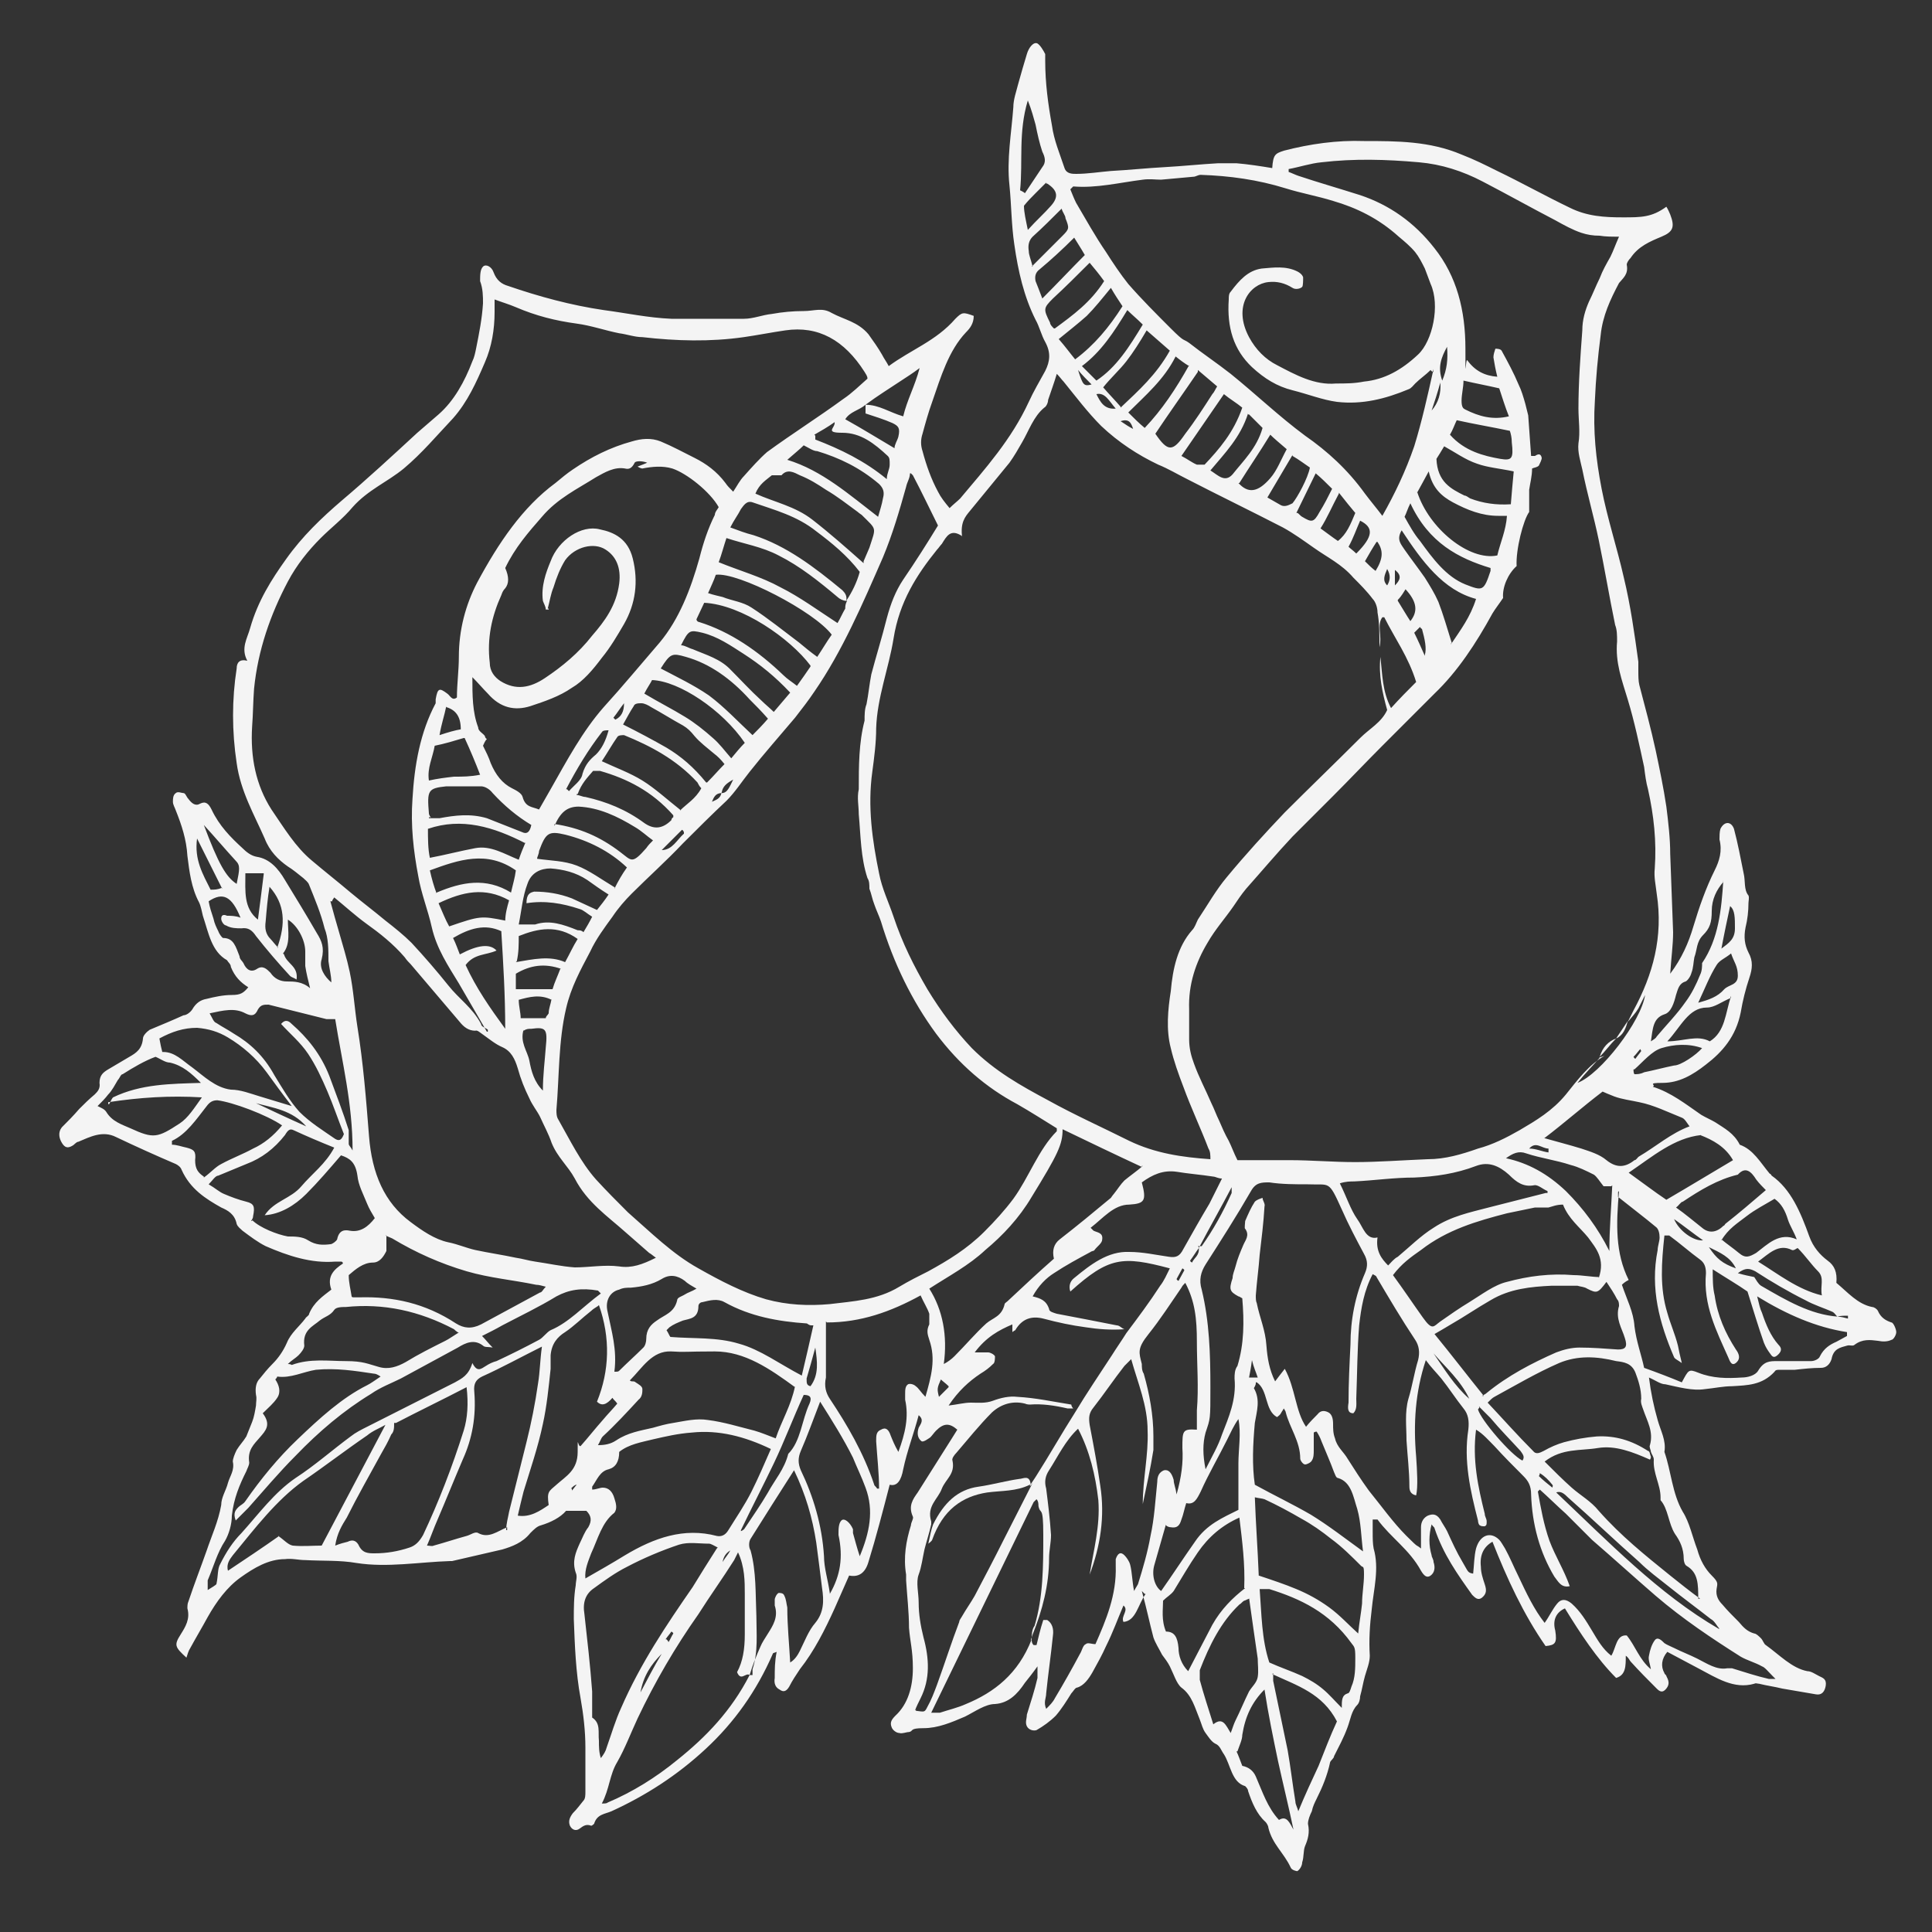 <?xml version="1.0" encoding="UTF-8"?>
<svg id="Layer_1" xmlns="http://www.w3.org/2000/svg" xmlns:xlink="http://www.w3.org/1999/xlink" version="1.1" viewBox="0 0 200 200">
  <rect x="0" y="0" width="200" height="200" fill="#333333" stroke="none"/>
  <!-- Generator: Adobe Illustrator 29.3.0, SVG Export Plug-In . SVG Version: 2.1.0 Build 146)  -->
  <defs>
    <style>
      .st0 {
        fill: #f4f4f4;
        fill-rule: evenodd;
      }
    </style>
  </defs>
  <path class="st0" d="M118.6,165c-.8,1.1-1,2.8-2.3,2.9-.3-.6.6-1.2,0-1.7-.6,1.4-1.1,2.8-1.8,4.2-.4.9-.9,1.8-1.4,2.7-.4.7-.9,1.4-1.6,1.6-.2,0-.4.4-.6.6-.5.8-1,1.6-1.6,2.3-.6.6-1.3,1.1-2,1.5-.3.1-.8,0-1-.4s0-.8,0-1.2c.4-1.3.8-2.5,1.1-3.8v-1.2c-.5.7-.9,1.2-1.3,1.7-.8,1.2-1.7,2.1-3.1,2.2-1,0-2.1.8-3.1,1.3-1.4.6-2.8,1.2-4.3,1.2s-1,.3-1.5.4c-.3,0-.7.2-1,.1-.3,0-.7-.3-.8-.6-.2-.5,0-.8.4-1.2,1.3-1.2,1.8-3,1.8-4.9s-.3-2.8-.4-4.2c0-1.6-.2-3.3-.3-4.9v-.6c-.3-1.8,0-3.5.5-5.1,0-.3.3-.7.2-.9-.5-1.1,0-1.8.5-2.5,1.2-1.9,2.4-3.8,3.6-5.7.2-.3.3-.5.5-.8-.8-.7-1.4-.7-2.2.1-.2.2-.4.5-.6.7-.3.2-.7.5-.9.4-.4-.3-.5-.8-.3-1.4.2-.4.6-.8,0-1.3-.5,1.9-1.2,3.7-1.6,5.6-.2,1.1-.6,1.8-1.4,1.6-.7,2.7-1.4,5.4-2.2,8q-.5,1.7-2,1.4c-.5,1.1-1,2.3-1.5,3.4-1,2.2-2.1,4.4-3.6,6.3-.4.6-.8,1.2-1.1,1.8-.3.5-.6.6-1,.3-.4-.2-.6-.6-.5-1.2,0-.9,0-1.7.2-2.7-.2.1-.4.1-.4.2-1.7,3.9-4,7.1-6.9,9.8-3,2.8-6.3,4.9-9.8,6.5-.7.3-1.5.3-1.8,1.3,0,0-.2.2-.3.2-.5-.2-.8,0-1.2.3s-.8.1-1-.3c-.2-.5,0-.9.3-1.3.4-.4.7-.8,1.1-1.3.2-.2.2-.6.2-.9v-4.6c0-1.7-.2-3.4-.5-5.1-.5-2.7-.6-5.5-.7-8.2,0-1.1,0-2.3.2-3.5,0-.4.2-.9,0-1.3-.4-1.2,0-2.1.4-3,.3-.6.5-1.2.9-1.7.4-.7.3-1.2-.2-1.7h-2.1c-.6.7-1.6,1.2-2.6,1.5-.4.1-.7.4-1.1.8-.8,1-1.9,1.4-2.9,1.7-1.7.4-3.5.8-5.2,1.2h-.2c-3.2.1-6.5.7-9.7.2-1.7-.3-3.5-.2-5.3-.3-.7,0-1.4-.2-2.1-.1-1.7,0-3.2.9-4.6,1.9s-2.5,2.5-3.4,4.1c-.6,1.1-1.2,2.1-1.8,3.2-.2.3-.3.7-.4,1-1.2-1.1-1.3-1.3-.6-2.4.5-.8,1-1.6.7-2.7,0-.2,0-.5.1-.7.6-1.8,1.3-3.6,1.9-5.3.5-1.5,1.2-3,1.5-4.7,0-.8.5-1.5.7-2.3.2-.7.7-1.3.5-2.2,0-.3.2-.8.4-1.2.3-.5.7-.9,1-1.4.2-.5.4-1,.6-1.5s.3-1.1.4-1.7c0-.4.1-.7,0-1.1-.1-.7,0-1.3.4-1.7.4-.5.8-1,1.3-1.5.6-.6,1.1-1.3,1.5-2.2.4-1,1.3-1.7,1.9-2.5.1-.2.4-.3.4-.5.5-1.2,1.4-1.8,2.3-2.5-.5-1.4.3-2.1,1.2-2.7,0,0,0-.2-.2-.2h-.6c-2.5.2-4.9-.6-7.2-1.6-.8-.4-1.6-1-2.4-1.6-.2-.2-.5-.4-.6-.7-.2-1-.9-1.4-1.6-1.7-1.6-.9-3.2-1.9-4.1-3.9-.1-.3-.4-.5-.6-.6-2.1-.9-4.1-1.8-6.2-2.8-1.4-.7-2.7,0-3.9.5-.2,0-.4.3-.6.4-.5.3-.8.2-1.1-.3-.3-.5-.4-1.1,0-1.6.6-.6,1.2-1.2,1.8-1.9.5-.5,1-1,1.6-1.5.3-.3.6-.6.5-1.2,0-.8.4-1.1.9-1.4.7-.4,1.5-.9,2.2-1.3s1.3-.8,1.4-1.9c0-.3.4-.7.7-.9,1.2-.5,2.4-1,3.5-1.5.3,0,.7-.3.9-.6.4-.7.9-1,1.5-1.1.8-.2,1.7-.4,2.6-.4s1.2-.2,1.7-.8c-.8-.5-1.4-1.1-1.8-2.1,0-.3-.3-.5-.4-.7-1.6-.9-1.9-2.8-2.5-4.6-.1-.4-.2-1-.4-1.4-.8-1.5-1-3.2-1.2-4.8-.1-1.7-.6-3.2-1.2-4.7-.1-.3-.3-.6-.3-.9s0-.7.3-.9c.2-.2.6,0,.8,0,.2,0,.3.4.5.6.3.4.7.8,1.2.5.6-.3.9,0,1.2.6.8,1.7,2,2.9,3.2,4,.4.4.9.8,1.5.9,1.3.2,2.2,1.2,2.9,2.4,1.1,1.8,2.2,3.6,3.3,5.5.5.8.8,1.5.5,2.7-.3.9.3,1.8,1,2.4,0-.7-.2-1.4-.3-2.2,0-1.2,0-2.4-.4-3.4-.4-1.6-1-3-1.6-4.5-.1-.3-.4-.5-.6-.7-.5-.4-1.1-.9-1.6-1.2-1-.7-1.9-1.6-2.4-2.9-1.1-2.5-2.5-4.9-2.9-7.8-.5-3.3-.5-6.6,0-9.8,0-.6.3-1,1.1-.8-.7-1.3,0-2.3.3-3.4.8-2.8,2.2-5,3.7-7.1,1.7-2.4,3.7-4.3,5.8-6.1,2.6-2.2,5.2-4.6,7.8-7,.7-.6,1.5-1.3,2.2-1.9,1.6-1.4,2.7-3.4,3.5-5.5.2-.4.3-.9.4-1.4.3-1.5.6-3,.7-4.6,0-.7,0-1.5-.3-2.3,0-.6,0-1.2.3-1.5.3-.3.9,0,1.1.6.3.8.8,1.2,1.5,1.4,3.2,1.1,6.5,2,9.9,2.5,2.3.3,4.6.8,7,.9,2.5,0,5,0,7.5,0,1,0,1.9-.4,2.9-.5,1.1-.2,2.2-.3,3.3-.3s1.9-.4,2.9.2c1.3.7,2.7.9,3.8,2.2.5.7,1,1.4,1.4,2.1.2.4.5.8.7,1.2,2.3-1.7,4.9-2.6,6.9-4.9.7-.7.8-.7,1.9-.3,0,.8-.4,1.3-.8,1.7-1.8,1.9-2.6,4.6-3.5,7.2-.4,1.1-.7,2.2-1,3.3-.2.6-.2,1.2,0,1.8.4,1.5.9,2.9,1.6,4.2.3.6.7,1.1,1.2,1.7.4-.4.8-.7,1.1-1,2.6-3.1,5.3-6.1,7.1-10,.5-1.1,1.1-2.1,1.7-3.2.5-1,.6-1.9,0-3-.4-.7-.6-1.6-1-2.3-1.2-2.4-1.8-5-2.2-7.8-.3-2-.3-4.1-.5-6.1-.3-2.7.2-5.4.4-8.1,0-.8.3-1.6.5-2.4.3-1.1.6-2.1.9-3.1.2-.7.7-1.3,1.1-1.1.3.2.6.7.8,1.1v.7c0,2.3.3,4.5.7,6.7.2,1.5.8,2.9,1.3,4.4.2.6.8.6,1.2.6,1.2,0,2.4-.2,3.6-.3,1.9-.1,3.7-.3,5.6-.4,1.8-.1,3.7-.3,5.5-.4h1.9c1.2.1,2.5.3,3.7.5.1-1.4.3-1.5,1.2-1.8,2.7-.7,5.5-1.1,8.3-1,3.4,0,6.8,0,10.1,1.4,1.3.5,2.5,1.1,3.7,1.7,2.5,1.2,5,2.6,7.5,3.8,1.8.9,3.6,1,5.5,1s3,0,4.5-1.1c.2.3.3.6.4.8.5,1.3.3,1.8-.9,2.3s-2.4,1-3.2,2.2c-.2.2-.4.5-.4.7.2,1-.4,1.4-.8,1.9-.9,1.7-1.7,3.4-1.9,5.4-.3,2.3-.5,4.5-.6,6.8-.2,3.1.1,6,.7,9.1.6,3.1,1.6,6.1,2.3,9.2.7,2.9,1.1,5.8,1.5,8.7v.9c0,.5,0,1.1.1,1.5.6,2.3,1.2,4.5,1.7,6.8.4,1.9.8,3.8,1.1,5.8.2,1.6.4,3.3.4,4.9.1,2.7.2,5.4.3,8.1,0,1.3-.2,2.7-.3,4.3,1.2-1.6,1.9-3.2,2.4-4.9.6-2,1.3-4,2.2-5.8.5-1,.8-2,.5-3.2,0-.3,0-.8.1-1.1.4-.8,1.1-.8,1.4,0,.4,1.5.7,3.1,1,4.6.2.8,0,1.7.5,2.3.1.2,0,.6,0,.8,0,.8-.1,1.7-.3,2.5-.2,1-.1,1.8.3,2.6.5.9.4,1.7.1,2.6-.4,1.2-.7,2.4-.9,3.6-.5,2.5-1.9,4.1-3.6,5.4-1.4,1.1-2.8,1.9-4.5,1.9s-.6.2-1,.4c1.9.6,3.4,1.8,5,2.9.5.3,1,.5,1.5.8.9.6,1.9,1.1,2.5,2.3,1.4.5,2.1,1.8,3.1,3,0,0,.1,0,.2.2,2,1.4,3,3.8,3.9,6.3.4,1.1,1.1,1.9,1.9,2.5.7.5,1,1.2.9,2.3,1.2,1,2.2,2.2,3.7,2.5.2,0,.5.2.6.4.3.7.8,1,1.4,1.2.2,0,.5.7.5,1s-.3.8-.5.8c-.4.2-.9.2-1.4.1-.8-.1-1.6-.2-2.4.4-.2.2-.5,0-.8.1-.7.2-1.4.3-1.6,1.4-.2.6-.6.9-1.1.9-.9,0-1.8.1-2.7.2h-1.6c-.2,0-.4,0-.5.2-1.3,1.4-2.8,1.4-4.4,1.5-.9,0-1.8.2-2.8.3-1.3.2-2.7-.2-4.1-.5-.5,0-1-.4-1.7-.7.2,1.6.5,3,.9,4.4.3,1.1.9,2.1.7,3.3.7,2,.8,4.3,1.9,6.2.7,1.1,1,2.6,1.5,3.9.3,1.1.8,2,1.5,2.7s.6.8.5,1.4c-.1.7.2,1.2.6,1.6.5.6,1.1,1.2,1.7,1.8.5.6.9,1,1.6,1.2.2,0,.5.3.7.5s.3.6.5.7c1.4,1,2.7,2.4,4.3,2.7.4,0,.8.3,1.2.5s.8.3.7,1c-.1.6-.4,1-1,.9-1.2-.2-2.3-.4-3.5-.6-.8-.2-1.6-.3-2.4-.5-.2,0-.3-.1-.5,0-2.1.6-3.9-.6-5.8-1.6-1.1-.6-2.1-1.1-3.2-1.7-.6.7-.7,1.5-.3,2.2,0,.1.2.2.2.3.2.4.4.8,0,1.3s-.7.3-1,0c-.9-.9-1.8-1.8-2.7-2.8-.1-.1-.2-.4-.5-.6,0,1.1,0,2-1,2.3-2-2-3.7-4.6-5.3-7.2-.9.4-1.3,1.2-1,2.3.2,1.3,0,1.5-1,1.6-2.3-3.3-4-7-5.5-10.8q-1.4.8-1.2,2.6c0,.6.2,1.2.4,1.8s.2,1-.3,1.4c-.4.3-.7,0-1-.3-1.5-2.1-3-4.2-3.9-6.9,0-.1-.2-.2-.3-.4-.3,1.1-.3,2.2,0,3.2,0,.2.2.4.2.7.2.6.1,1.1-.3,1.4-.4.3-.7,0-1-.5-1.2-2.2-3.1-3.4-4.5-5.3h-.5v1.3c0,.6,0,1.2.1,1.7.6,2.1,0,4.2-.2,6.3-.2,1.6-.3,3.2-.2,4.8,0,.7-.3,1.4-.5,2.1-.2.7-.3,1.4-.5,2.1,0,.3-.1.7-.3.9-.6.6-.7,1.5-1,2.3-.4,1.1-.9,2-1.4,3,0,.2-.3.4-.4.6-.3,1.4-.8,2.6-1.4,3.8-.2.4-.4.8-.5,1.3-.2.4-.4.9-.4,1.3.2.9,0,1.6-.3,2.3-.2.5-.1,1.1-.3,1.7,0,.3-.2.7-.5.9-.1,0-.6-.1-.7-.4-.7-1.5-1.9-2.4-2.3-4.1,0-.2-.2-.5-.3-.6-.9-.8-1.4-2-1.8-3.2,0-.2-.2-.4-.3-.5-1.4-.4-1.5-2.2-2.2-3.3-.3-.4-.4-.9-.9-1.1-.4-.2-.7-.7-1-1.1-.3-.4-.4-.9-.6-1.4-.5-1.2-.8-2.5-1.9-3.3-.5-.4-.8-1.4-1.2-2.2-.2-.4-.5-.8-.8-1.2-.3-.6-.7-1.2-.9-1.8-.4-1.5-.7-3-1.2-4.8l.3.3ZM74.7,82.1c.6,0,.8-.6,1.2-1.4-.7.4-1.1.7-1.2,1.4-.6,0-.8.4-1,.9.4-.2.9-.3,1-1h0ZM124,129h.4c1.2-1.7,2.2-3.5,3.1-5.5v-.6h0c-1.1,2.1-2.3,4.2-3.4,6.3-.3.4-.6.9-.9,1.3,0,0,0,.1.2.2.2-.5.8-.7.7-1.6h0ZM190.2,136.3c.4,0,.7.1,1.1.2v-.3c-.4,0-.8,0-1.1.1-.2-.2-.3-.4-.5-.5-.9-.4-1.9-.7-2.8-1.2-1.8-.9-3.5-1.9-5.2-3-.6-.3-1-.4-1.8.2.7.2,1.2.3,1.7.4.2.3.4.7.7.9,2.6,1.5,5.1,3,8,3.2h0ZM89.6,41.9c-.7.6-1.6.7-2.1,1.5,1.8,1,3.4,2,5.1,3,0-.4.3-.8.4-1.2.2-.9,0-1.1-.6-1.4-.9-.4-1.9-.7-2.8-1v-.9c1.4,0,2.5.8,3.9,1.2.4-1.7,1.2-3.1,1.7-5-.8.6-1.3.9-1.9,1.3-1.2.8-2.5,1.6-3.7,2.5ZM87.6,62.2c.6-.9,1.1-1.9,1.4-3-1.3-1.7-2.9-3-4.5-4.2-2-1.6-4.3-2.2-6.6-3-.6-.2-.9.3-1.2.7-.3.6-.7,1.1-1.1,1.9.8.3,1.6.6,2.4.8,3.4,1.1,6.3,3.3,9.2,5.7.3.3.5.6.4,1.1-.3,0-.7-.2-.9-.4-1.9-1.6-3.9-3.2-6.1-4.3-1.7-.9-3.6-1.2-5.4-1.8-.3.9-.5,1.7-.8,2.5,2.2.9,4.4,1.5,6.4,2.6,2,1,3.9,2.4,5.9,3.7.3-.5.5-1,.8-1.5,0-.2,0-.5.2-.8h-.1ZM77.6,173.4c-.4-.3-.9.7-1.3-.3.6-1.1.8-2.4.8-3.9s0-2.8,0-4.2c0-1.3,0-2.8-.7-4.3l-.4.8c-1.2,1.9-2.5,3.7-3.7,5.6-2.4,3.4-4.5,7-6.3,10.8-.7,1.5-1.3,3.1-2.1,4.5-.8,1.3-.8,2.8-1.6,4.3.3,0,.5,0,.6-.1,2.6-1.1,5-2.6,7.2-4.4,3-2.4,5.6-5.1,7.5-8.8.3-1,.7-2,1.1-2.9.2-.5.5-.9.8-1.4.5-.8,1.1-1.7.7-2.9,0-.2,0-.4,0-.6,0-.2.2-.6.4-.7.2,0,.5,0,.6.3.2.4.2.8.3,1.2,0,1.9.2,3.8.3,5.7.5-.3.8-.8,1-1.2.5-1,.9-2.1,1.6-2.9.9-1.1.9-2.3.7-3.6-.2-1.6-.4-3.2-.6-4.7-.4-2.6-1.1-5-2.3-7.5-1.6,2.5-3,4.7-4.5,7.1-.2.3-.2.9,0,1.2.6,2.2.5,4.5.6,6.8,0,1.8.2,3.7-.4,5.5v.6h-.2ZM106.8,169.8c0-.5,0-1.1.3-1.5.9-3,.9-6.2.9-9.4s-.3-2-.5-3c0-.2,0-.5-.2-.7l-.3.3c-3.5,7.2-7,14.4-10.6,21.8h.9c.9-.3,1.8-.5,2.7-.9,2.9-1.2,5.4-3.1,6.8-6.7,0,.2,0,.4.2.6h.3c.2-.8.4-1.7.7-2.6h.4c.5.3.7.9.6,1.6-.2,2-.5,4-.7,6,0,.5-.3.9,0,1.6.4-.4.7-.7.9-1.1.9-1.5,1.8-3.1,2.6-4.6.2-.3.3-.9.6-1,.2-.2.6,0,1,0,1.1-2.5,2.2-5.1,2.1-8.1,0-.2,0-.5,0-.7.2-.6.5-.8.9-.4.2.2.5.6.6,1,.2.8.2,1.7.4,2.7.2-.4.3-.5.4-.7.5-1.6,1-3.3,1.3-5,.4-1.8.5-3.7.7-5.6,0-.6.2-1,.7-1.2.5-.1.8.3,1,1,0,.4.2.8.3,1.5.5-1.8.7-3.3.6-4.8,0-1.8,0-2,1.5-1.9v-2c.2-2.4,0-4.7,0-7.1s-.2-4.2-1.2-6.1c-.2.2-.3.3-.4.5-1.1,1.6-2.2,3.3-3.4,4.8s-1,1.9-.7,3.1c0,.3,0,.7.2,1,.6,2.1,1,4.3,1,6.5v1.4c-.3,1.9-.7,3.7-1.1,5.6,0-2.6.6-5.1.5-7.6,0-2.6-1-4.9-1.7-7.4l-.7.7c-1.1,1.4-2.1,2.9-3.2,4.3-.5.6-.5,1.1-.4,1.8.4,2.1.8,4.2,1.1,6.3.5,3.2,0,6.3-1.1,9.2.4-2.5,1.1-5,.9-7.7-.3-2.6-.9-5.1-2.1-7.4-1.3,1.2-2.1,2.9-3,4.3-.4.6-.5,1.2-.3,1.9.2,1.6.4,3.2.5,4.8,0,.8-.2,1.6-.2,2.4,0,2.8-.7,5.4-1.7,7.9l-.2.6ZM106.6,153.8c.2-.3.4-.6.6-.9,1.4-2.2,2.7-4.5,4.1-6.7,1.2-2,2.5-3.9,3.8-5.9.5-.8,1-1.5,1.5-2.3,1.2-1.6,2.4-3.2,3.5-4.9.4-.5.7-1.2,1-1.8-4.9-1.3-6.3-1.2-10.3,2.4-.2-.6,0-1.1.4-1.4,1.7-1.4,3.5-2.8,5.7-2.7,1.4,0,2.7.3,4.1.5.7.1,1.1,0,1.5-.8.9-1.6,1.8-3.2,2.7-4.7.4-.8.8-1.6,1.3-2.6-.4,0-.7-.2-.9-.2-1.3-.2-2.6-.3-3.8-.5-1.4-.2-2.5.3-3.6,1.1.5,1.9.3,2.2-1.3,2.3-1.6,0-2.7,1.4-4,2.4l.3.3c.4.2,1,.2.9.9,0,.4-.5.7-.8,1.1,0,.1-.3.1-.4.2-1.3.7-2.6,1.4-3.8,2.2-.8.5-1.6,1.3-2.2,2.4.8.2,1.4.4,1.7,1.3,0,.3.5.4.8.5,2.1.4,4.2.8,6.2,1.2.3,0,.5.3.8.4-1.4.1-2.7,0-4-.2-1.5-.2-2.9-.5-4.4-.9-1.2-.3-2.2,0-2.9,1.2,0,0-.2.1-.3.2,0-.3,0-.5,0-.8-1.4.6-2.7,1.3-3.9,2.9h1.4c.2,0,.6.2.7.4,0,.2,0,.7-.2.8-.4.4-.8.7-1.3,1-1.2.8-2.3,1.8-3.3,3.3.9-.1,1.6-.3,2.3-.3s1.5.1,2.3-.2,1.7-.5,2.5-.4c1.9.1,3.7.5,5.6.8,0,0,0,.2.2.4h-.6c-1.3-.3-2.6-.5-3.9-.4,0,0-.3,0-.5-.1-1.2-.3-2.4,0-3.4.9-1.3,1.3-2.5,2.8-3.7,4.2-.2.2-.5.6-.4.8.3,1.4-.7,1.9-1.1,2.9-.4,1.1-1.6,1.8-1.1,3.4v.3c-.2.9-.5,1.8-.7,2.6-.2.9-.3,1.8-.6,2.6-.3.8,0,1.9,0,2.9,0,1.2.2,2.4.5,3.6.6,2.2.7,4.3-.3,6.3s-.3.9-.5,1.3c.9.1.9.2,1.2-.4.4-.7.7-1.5,1-2.3.8-2.2,1.5-4.4,2.3-6.5,0-.2.2-.4.3-.6.4-.7.9-1.4,1.3-2.1,1-1.9,2-3.8,3-5.8s2-3.9,3-5.9h0l-.2.3ZM165.6,109.5c-.7.8-1.5,1.6-2.3,2.6,2.4-.9,6.6-6.4,7-9.1-.3.6-.5,1-.7,1.4-.3.5-.7.9-1.1,1.4.2-.4.4-.8.6-1.2,2-3.7,3.1-7.6,2.4-12.1-.1-.9-.3-1.7-.2-2.6.2-2.8-.1-5.5-.7-8.2-.2-.7-.3-1.5-.4-2.3-.5-2.3-1-4.7-1.7-7-.6-2-1.3-3.8-1.1-6,0-.6,0-1.2-.2-1.7-.6-2.9-1.1-5.9-1.7-8.8-.5-2.4-1.2-4.8-1.7-7.3-.2-.9-.5-1.8-.4-2.7.2-1.2,0-2.4,0-3.6,0-2.7.2-5.4.4-8.1,0-1.1.3-2.1.7-3,.4-.8.7-1.6,1.1-2.4.3-.8.7-1.5,1.1-2.2.3-.6.5-1.2.9-2.1-.8,0-1.4,0-2-.1-.7,0-1.3-.1-1.9-.3-.9-.3-1.8-.8-2.7-1.3-2.5-1.3-5-2.7-7.5-4-2.1-1.1-4.3-1.8-6.6-2-3.4-.3-6.7-.4-10.1,0-1.1.1-2.3.5-3.4.7v.3c.3.1.7.3,1,.4,2.1.7,4.2,1.3,6.4,2,3,1,5.6,2.8,7.7,5.5,2.3,2.9,3.2,6.4,3.2,10.4s0,.9.2,1.2c.8,1.1,1.8,1.6,3.1,1.7-.2-.8-.3-1.4-.4-2,0-.3.1-.6.2-.9.2,0,.6,0,.7.3.6,1.1,1.2,2.2,1.7,3.4.3.6.5,1.3.7,2,.1.4.2.8.3,1.2.1,1.4.2,2.8.3,4.2h.4c.3-.2.6-.3.7.2,0,.2-.2.6-.3.8-.2.2-.5.2-.7.3,0,.8-.2,1.5-.3,2.2v2.3c-.6.8-1.4,3.9-1.3,5.6-.9.8-1.5,2.2-1.4,3.3-.4.6-.8,1.1-1.1,1.6-1.7,3.1-3.6,6-6,8.3-1.8,1.8-3.6,3.6-5.4,5.4-1.7,1.7-3.4,3.5-5.1,5.2-1.4,1.4-2.8,2.8-4.2,4.2-1.6,1.7-3.2,3.6-4.8,5.4-.5.6-.9,1.2-1.3,1.8-.9,1.3-1.9,2.4-2.7,3.8-1.2,2-2,4.3-1.9,6.9,0,1,0,2,0,3.1,0,.9.2,1.7.5,2.5.5,1.4,1.2,2.7,1.8,4.1.3.6.5,1.2.8,1.8.3.7.6,1.4,1,2.1.3.6.5,1.2.9,2h5.4c2.3,0,4.5.2,6.8.2s5-.2,7.5-.3c1.8,0,3.5-.5,5.2-1.1,1.5-.4,2.9-1.1,4.3-1.9,1.7-1,3.4-2,4.8-3.7,1.2-1.5,2.4-3.1,4-4l-.6.2ZM99.6,55.5c-1.2-.8-1.6,0-2.1.8-.2.2-.3.4-.5.6-2.1,2.6-3.9,5.4-4.5,9.2-.5,3.1-1.7,6.1-1.8,9.3,0,1.5-.2,3-.4,4.5-.5,3.6,0,7.1.7,10.5.3,1.6,1,3,1.5,4.5.9,2.7,2.1,5.1,3.5,7.5,1.4,2.3,2.9,4.3,4.6,6.1,2.4,2.4,5.1,3.9,7.9,5.4,2.7,1.5,5.6,2.8,8.4,4.2,2.7,1.3,5.5,1.7,8.4,1.9,0-.4,0-.8-.2-1.1-.8-2.1-1.8-4.2-2.6-6.4-.5-1.3-1-2.7-1.3-4-.5-1.9-.3-4,0-5.9.2-2.3.7-4.6,2.2-6.3.3-.3.4-.7.6-1.1,1-1.5,1.9-3.1,3-4.4,1.9-2.3,4-4.6,6-6.7,2.6-2.6,5.2-5.1,7.8-7.7,1-1,2.2-1.6,2.8-2.9-.5-1.8-.9-3.6-.7-5.5.2,1.8.2,3.6,1.1,5.3.9-1,1.8-1.9,2.6-2.7-.8-2.6-2.2-4.5-3.3-6.7,0,0-.1,0-.2,0-.6.8,0,1.9-.3,3.1,0-1.4,0-2.5-.2-3.6,0-.5-.2-1.1-.5-1.4-.6-.8-1.3-1.5-2-2.2-1.2-1.4-2.7-2.1-4.1-3.1-1-.7-2.1-1.5-3.2-2.1-3.3-1.7-6.6-3.3-9.9-5-1-.5-2-1.1-3-1.5-2.1-1-4.1-2.3-5.9-4-1.4-1.4-2.6-3-3.9-4.6-.2-.2-.4-.5-.7-.8-.3,1-.6,1.8-.9,2.7,0,.3-.2.7-.4.8-1.1.9-1.6,2.4-2.3,3.6-.4.7-.8,1.4-1.3,2.1-1.4,1.7-2.7,3.3-4.1,5-.5.6-1,1.2-.8,2.7h0ZM94.2,49c0,.5-.3.9-.4,1.4-.7,2.5-1.4,4.9-2.4,7.3-2.1,4.8-4.2,9.7-7.1,13.9-.6.9-1.3,1.8-2,2.7-1.6,1.9-3.2,3.7-4.7,5.6-.8,1-1.5,2.1-2.4,3-1.5,1.4-3,2.9-4.5,4.4-1.7,1.8-3.6,3.5-5.3,5.2-.7.7-1.4,1.5-2,2.4-.8,1.1-1.7,2.3-2.3,3.6-1,1.9-2,3.7-2.5,5.9-.8,3.4-.7,7-1,10.5,0,.3,0,.7.2,1,1.2,2.1,2.3,4.4,3.9,6.2,1.1,1.2,2.2,2.3,3.3,3.4,2.4,2.1,4.6,4.3,7.3,5.8,2.3,1.3,4.6,2.5,7,3.2,2.2.6,4.4.7,6.6.5,2.4-.3,4.9-.4,7.2-1.8,1-.6,2-1.1,3-1.6,2-1.1,4-2.3,5.8-4.1,1.1-1.1,2.1-2.2,3-3.4,1.6-2.2,2.6-5.1,4.5-7v-.3c-1.3-.8-2.7-1.7-4.1-2.5-3.2-1.7-6-4.1-8.4-7.3-2.5-3.4-4.4-7.3-5.7-11.6-.2-.6-.5-1.2-.7-1.8-.2-.5-.3-1.1-.5-1.6,0-.4,0-.8-.2-1.1-.7-2.1-.7-4.4-.9-6.6,0-.9-.2-1.7,0-2.6,0-2.4,0-4.8.6-7.1,0-.6,0-1.2.2-1.7.2-1,.3-2.1.5-3.1.5-1.9,1.1-3.8,1.6-5.8.4-1.5.9-2.8,1.7-4,1.3-1.9,2.5-3.8,3.6-5.6-.9-1.8-1.7-3.5-2.6-5.2l-.2-.2ZM50.4,106.8c-1-1.7-1.9-3.3-2.9-5-1.1-1.8-2.3-3.6-2.8-5.8-.4-1.8-1.1-3.5-1.4-5.3-.5-2.6-.8-5.3-.6-8,.2-3.5.8-6.9,2.4-9.9v-.4c.2-1.2.4-1.2,1.2-.6.3.2.5.8,1,.4,0-1.4.2-2.8.2-4.2,0-2.8.7-5.4,1.9-7.7,2.2-4.1,4.7-7.8,8.1-10.3.6-.5,1.2-1,1.8-1.4,1.9-1.3,3.9-2.3,6.1-2.9,1-.3,2-.4,3,0,1.2.5,2.3,1.1,3.5,1.7,1.2.6,2.3,1.4,3.2,2.6.2.3.4.5.8.9.4-.6.7-1.2,1.1-1.6.8-.9,1.6-1.8,2.4-2.5,2.6-1.9,5.3-3.6,7.9-5.5.9-.6,1.7-1.4,2.5-2.1,0-.3-.2-.5-.3-.7-2.1-3.3-4.8-4.8-8.2-4.3-1.4.2-2.9.5-4.3.7-3.5.5-7,.4-10.5,0-.8,0-1.6-.3-2.4-.4-1.5-.3-2.9-.8-4.4-1-2.2-.3-4.2-.8-6.3-1.7-.7-.3-1.4-.5-2.2-.8,0,.5,0,.9,0,1.3,0,1.8-.3,3.6-1,5.2-.9,2.1-1.8,4.1-3.3,5.8-1.7,1.8-3.2,3.6-5.1,5.2-1.7,1.4-3.7,2.2-5.3,4-1,1.2-2.2,2.1-3.3,3.2-1.3,1.3-2.5,2.8-3.4,4.5-1.8,3.4-3.1,7.1-3.5,11.1-.1,1.3-.1,2.6-.2,3.9-.2,3.2.4,6.1,2,8.6,1.3,1.9,2.5,3.9,4.2,5.3,1.3,1.1,2.7,2.2,4,3.3,1.2,1,2.4,1.9,3.6,2.9.9.7,1.9,1.5,2.7,2.3,1.3,1.4,2.6,2.9,3.8,4.4,1.1,1.4,2.5,2.3,3.4,4,0,.3.5.4.7.6v.2ZM183.5,173.5c-.5-.5-.8-.9-1.1-1-.7-.4-1.5-.6-2.2-1-3-1.9-6-3.9-8.8-6.3-2.2-1.9-4.4-3.9-6.6-5.8l-2.7-2.7c-.9-.8-1.8-1.7-2.7-2.5l-.2.2c.3,1.7.6,3.4,1.2,5.1.6,1.6,1.5,3,2.1,4.7-.9.2-1.2-.5-1.6-1-1.5-2.5-2.3-5.4-2.4-8.5,0-.9-.3-1.4-.8-1.9-1-1-2-2-3-3.1-.6-.6-1.2-1.3-1.9-1.7-.4,3.1.2,5.9.9,8.7,0,.3.2.5.2.8s0,.4-.2.5c-.2,0-.4,0-.5-.1-.1,0-.2-.3-.2-.5-.8-3.1-1.5-6.2-1-9.4.1-.9,0-1.6-.5-2.2-.8-1-1.5-2.1-2.3-3.1-.5-.6-1.1-1.2-1.6-1.9-1.1,3.3-1.3,6.6-1,10,.1,1.5.2,3.1,0,4-.5-.1-.7-.4-.7-.9,0-1.6-.2-3.2-.3-4.8,0-1.4-.2-2.9.2-4.3.4-1.3.6-2.7,1-4,.2-.8.1-1.5-.3-2.1-1.4-2.1-2.7-4.3-4-6.5,0-.1-.2-.2-.4-.3-.9,1.7-1.2,3.5-1.4,5.3-.2,2.5-.2,5-.3,7.6,0,.5.1,1.1-.3,1.5-.6,0-.6-.5-.5-1.1,0-2,.1-4,.2-6,0-2.6.5-5.1,1.5-7.4.3-.7.3-1.3-.1-2-.8-1.5-1.6-3-2.3-4.6-1.4-3.1-1.2-2.5-3.5-2.6-1.3,0-2.7,0-4-.2-.8,0-1.4,0-1.9.9-1.5,2.6-3.1,5.1-4.7,7.6-.5.8-.7,1.6-.4,2.6.8,3.3.9,6.7.9,10.1s0,3.2-.5,4.7c-.3,1.1-.3,2.3,0,3.8.7-1.4,1.3-2.4,1.7-3.6.7-1.8,1.5-3.6,1.3-5.8,0-.4,0-.9.3-1.3.7-2.3.7-4.6.5-7-.2-.1-.3-.2-.4-.2-.9-.5-1-.7-.6-1.9,0-.4.2-.8.3-1.2.2-.8.5-1.5.8-2.2.2-.5.7-1,.2-1.7-.1,0,0-.6,0-.8.3-.7.6-1.4,1-2,.2-.2.5-.3.8-.4,0,.3.3.6.2.9-.1,1.7-.3,3.3-.5,5-.1,1.4-.3,2.8-.4,4.2,0,.3,0,.6.1.8.3,1.5.9,2.8,1,4.4.1,1.3.3,2.5.9,3.7.3-.4.6-.8,1-1.3,1.1,2,1.1,4.4,2.2,6,.4-.5.8-.9,1.2-1.3.3-.4.7-.4,1.1-.2.4.2.5.7.5,1.2s0,1,.2,1.5c.2.9.9,1.4,1.3,2.1.7,1.1,1.4,2.2,2.2,3.3,1.3,1.6,2.5,3.3,3.9,4.7s.9.8,1.5,1.3v-2.2c0-.6.3-1,.7-1.2.5-.2.9-.2,1.3.4.2.4.5.8.7,1.2.5,1.1,1,2.2,1.6,3.2s.5,1.1,1.1,1.2c.1-.9.1-1.8.3-2.6.4-1.4,1.5-1.8,2.4-.9.2.2.4.6.6.9.5.9.9,1.9,1.4,2.9.8,1.7,1.6,3.4,2.7,4.8.5-.7.8-1.4,1.3-2,.4-.5.9-.5,1.5,0,.9.8,1.5,1.8,2.1,2.8s1.1,1.9,2,2.6c.5-.8.5-2.2,1.6-2.1.9,1.1,1.3,2.5,2.5,3.5-.1-.6-.3-1-.2-1.4.1-.6.3-1.2.6-1.6.3-.4.7,0,1,.3.3.2.6.3,1,.5.8.4,1.6.7,2.4,1.1,1,.5,2,1.2,3.1,1h.5c1.3.4,2.5.8,3.8,1.1h.7l-.3-.3ZM148.4,38.5s-.2,0-.3-.2c-.5.5-1.1.9-1.6,1.4-.2.2-.4.5-.7.6-2.4,1-4.8,1.6-7.4,1.3-1.5-.2-3-.8-4.6-1.2s-2.9-1.2-4.2-2.4c-1.9-1.8-2.6-4.1-2.4-7,0-.3,0-.6.2-.8.9-1.2,1.8-2.2,3.2-2.4,1.2-.1,2.5-.3,3.7.3.2.1.5.3.6.6,0,.3,0,.9-.1,1-.2.2-.7.3-1,.1-.8-.5-1.6-.7-2.5-.6-1.9.2-3.7,2.5-2,5.7.7,1.3,1.7,2.3,2.9,2.9,1.9,1,3.9,2.1,6.1,1.9,1,0,1.9,0,2.9-.2,2.1-.2,3.9-1.2,5.6-2.8,1.5-1.4,2.3-5.1,1.3-7.3-.2-.5-.4-1.1-.6-1.6-.3-.6-.6-1.2-1-1.7-.5-.6-1.1-1.1-1.7-1.6-2.1-1.9-4.4-3-6.8-3.7-1.6-.5-3.3-.8-4.9-1.3-2.9-.9-5.8-1.3-8.8-1.4-.3,0-.5.2-.8.2-1.1.1-2.2.2-3.3.3-.6,0-1.2-.1-1.9,0-2.4.3-4.8.9-7.2.7,0,0-.2.2-.3.3.2.5.4,1,.6,1.4,1,1.7,2,3.5,3.1,5.1.7,1.1,1.5,2.3,2.3,3.3,1.4,1.6,2.9,3.1,4.4,4.6s1.2,1,1.9,1.5c1.4,1.1,2.9,2.1,4.3,3.2,2.6,2.1,5,4.4,7.7,6.4,2.3,1.6,4.4,3.5,6.2,6,.6.8,1.2,1.5,1.8,2.3,1.3-2.3,2.4-4.6,3.3-7.2.8-2.6,1.4-5.3,2-8v.3ZM34.4,93.3s-.2,0-.2,0c.3,1.1.6,2.2.9,3.2.4,1.4.8,2.7,1.1,4.1.4,1.9.5,3.8.8,5.7.6,3.7.9,7.5,1.2,11.3.3,3.9,1.6,6.9,4.3,8.9,1.2.9,2.5,1.8,3.9,2.1,1,.2,1.9.6,2.8.8,1.4.3,2.8.5,4.2.8.7.1,1.3.3,2,.4,1.4.2,2.7.5,4.1.6,1.5,0,3.1-.3,4.6-.1,1.3.2,2.4-.2,3.8-.9-.3-.2-.5-.4-.7-.5-.8-.7-1.6-1.4-2.4-2.1-1.9-1.7-4-3.1-5.3-5.6-.7-1.3-1.8-2.2-2.4-3.7-.3-.9-.8-1.8-1.2-2.7-.3-.6-.8-1.2-1.1-1.9-.5-1-.9-2-1.2-3.1-.3-1-.7-1.8-1.6-2.2-.7-.3-1.3-.8-2-1.3-.3-.2-.6-.5-.8-.4-.7,0-1.2-.4-1.6-.9-1.7-2-3.4-4-5.1-6-.2-.2-.4-.4-.6-.7-1.2-1.4-2.6-2.5-4-3.5-1.1-.8-2.2-1.8-3.3-2.7l-.2.3ZM56.8,63.1h-.3c0-.3-.2-.6-.3-.9-.2-1.5.3-2.9.8-4.1.8-2.2,3.2-3.8,5.1-3.3,1.5.3,2.9,1,3.4,3,.6,2.4.3,4.7-.9,6.8-.7,1.2-1.4,2.4-2.3,3.5-.9,1.2-1.9,2.4-3.1,3.1-1.3.9-2.8,1.4-4.3,1.9-1.6.5-3.1.2-4.4-1.3-.5-.5-1-1.1-1.6-1.7,0,1.9,0,3.6.6,5.2,0,.4.5.6.7.9,0,0,0,.2.2.3-.2.2-.3.5-.4.7.3.6.6,1.2.8,1.8.5,1.2,1.2,2.1,2.2,2.6.4.2,1,.5,1.1.9.3,1.1,1,1,1.7,1.3.4-.7.8-1.4,1.2-2.1,1.7-3,3.3-6,5.5-8.5,2-2.2,3.9-4.5,5.8-6.7,2-2.4,3.2-5.5,4.1-8.7.4-1.6.9-3.1,1.6-4.5,0-.3.3-.6.4-.8-.9-1.6-3.3-3.5-4.8-4-1-.3-2.1-.2-3.1,0,0,0-.2,0-.5-.2.5-.2.8-.3,1-.4-.5-.2-1.2-.2-1.3,0-.3.6-.6.7-1,.6-1.1-.2-2.1.4-3,.9-1.9,1.2-4,2.2-5.6,4.1-1.4,1.6-2.8,3.2-3.8,5.3.4.9.4,1.6,0,2.1-.2.2-.3.4-.4.7-1,2.2-1.5,4.5-1.2,7,0,.9.5,1.5,1.1,1.9,1.6,1,3.1.7,4.6-.3,1.8-1.2,3.5-2.6,4.9-4.4,1.3-1.5,2.5-3.1,2.8-5.4.2-1.6-.3-2.8-1.4-3.5-1.2-.8-3.2-.3-4.2,1.1-.5.8-.9,1.8-1.2,2.8-.3.7-.4,1.5-.6,2.2h.1ZM175.8,165.5c0-1.5,0-2.7-1.2-3.4-.2-.1-.3-.5-.3-.7,0-1.1-.4-1.9-.9-2.6-.7-1.1-.7-2.6-1.5-3.5v-.3c0-1.3-.8-2.5-.7-3.9,0-.3-.2-.5-.3-.8,0-.2-.2-.5-.1-.7.4-1.4-.3-2.5-.7-3.7-.1-.3-.3-.7-.2-1.1,0-1-.3-1.9-.6-2.7-.4-1-1.2-1.1-2-1.2-2-.5-4-.6-5.9.2-2.3,1-4.5,2.3-6.7,3.5-.2.1-.4.3-.7.6,1.6,1.7,3.1,3.4,4.7,5,.3.4.7.2,1.1,0,.7-.4,1.4-.7,2.1-.9,1.1-.3,2.2-.5,3.4-.6,1.9-.1,3.6.4,5.3,1.5.2,0,.2.4.3.6,0,0,0,.2-.1.3-1.8-.8-3.6-1.5-5.4-1.2-1.8.3-3.7,0-5.5,1.4,1,1,1.9,1.9,2.8,2.7.9.8,2,1.4,2.8,2.4,2.3,2.6,4.8,4.6,7.4,6.7,1,.8,2,1.6,3.1,2.4h-.2ZM167.6,123.3c-.3,3.4-.4,6.4,1,9.2-.4.2-.6.4-.7.5.5,1.5,1.2,2.8,1.3,4.3.2,1.6.7,2.9,1,4.3,1.4.5,2.7,1,3.9,1.5.7-1.3.7-1.4,1.7-1,1.5.6,3,.6,4.5.5.6,0,1.4-.2,1.7-.7.6-1,1.2-1,2-1h3.5c.3,0,.8-.2.9-.5.4-.8,1-1.2,1.7-1.5.4-.2.7-.4,1.1-.6v-.4c-3.2-.5-6.2-1.8-9.3-3.7.2.8.3,1.3.5,1.7.4,1.2.9,2.4,1.7,3.3.3.3.4.6,0,1s-.6.3-.8,0c-.3-.4-.5-.7-.7-1.2-.6-1.7-1.1-3.4-1.7-5.3-1-.7-2.2-1.4-3.6-2.3,0,1,0,1.9.2,2.7.3,2.1,1.1,3.9,2.2,5.6.3.4.5.9.1,1.3-.5.5-.7,0-.9-.5-1.2-2.7-2.6-5.4-2.3-8.7,0-.7-.2-1.1-.6-1.4-1.1-.8-2.1-1.7-3.2-2.5-.1,0-.3,0-.5,0-.3,2.8-.5,5.4.3,8,.3,1.1.8,2.2,1.1,3.4.1.5.2,1,.4,1.8-.4-.3-.7-.4-.8-.6-1.5-3.5-2.5-7.1-1.7-11.1,0-.4.2-.9.2-1.3s-.1-.9-.4-1.1c-1.2-1-2.4-1.9-3.9-3.1v-.5ZM61.9,133.6c-1.7-.3-3-.1-4.3.6-1.8,1.1-3.7,2-5.6,3-.7.4-1.3.7-2.1,1.1.4.4.6.7,1.1,1.2-.5-.1-.8,0-1-.2-.9-.7-1.8-.3-2.6.2-2,1.1-3.9,2.1-5.9,3.2-1,.5-2.1.9-3.1,1.6-2.8,1.7-5.4,3.9-7.8,6.4-1.7,1.7-3.3,3.6-4.9,5.4-.4.4-.8.8-1.3,1.3-.3-.8,0-1.1.3-1.4.2-.2.5-.3.7-.6,1.6-2.3,3.4-4.5,5.4-6.4,2.3-2.2,4.6-4.3,7.2-5.6.4-.2.8-.5,1.4-.9-.3-.2-.5-.3-.7-.3-2-.3-3.9-.6-6-.4-1.3.2-2.6.9-4,.7,0,0,0,.1-.2.3.4.6.6,1.3.2,1.9-.4.6-.9,1-1.5,1.6.9,1.2.3,1.8-.3,2.5-.6.7-1.3,1.3-1.1,2.6,0,.3-.2.6-.3.9-.7,1.4-1.3,2.8-1.5,4.6,0,.9-.3,1.9-.7,2.6-.8,1.2-1.2,2.7-1.8,4.1v1c.5-.3.8-.5.9-.6.2-.9.1-1.6.4-2.1.6-1.2,1.3-2.3,2.2-3.2,1.8-2,3.4-4.2,5.6-5.7,2-1.3,3.8-2.9,5.7-4.3.5-.4,1.1-.7,1.7-1,3-1.5,6.1-3.1,9.1-4.6.7-.4,1.4-.7,1.8-2,.5,1,.9.6,1.4.3.3-.2.7-.4,1.1-.5,1.5-.7,2.9-1.4,4.4-2.2.4-.2.8-.8,1.2-1,1.9-.8,3.3-2.4,5.2-3.8l-.3-.3ZM61.3,153.9s0,.2,0,.3c.4,0,.8-.2,1.1-.2.6,0,1,.4,1.2,1.1.2.6.3,1.1,0,1.5-1.3,1-1.7,2.7-2.4,4.2-.3.8-.7,1.7-.6,2.6,1.4-.8,2.8-1.6,4.1-2.4,3-1.8,6.1-2.9,9.5-2,.5.1.9-.1,1.2-.6.8-1.3,1.7-2.6,2.4-4,.7-1.4,1.3-2.8,2-4.4-2.7-1.3-5.4-2-8.2-1.7-1.4.1-2.7.4-4,.7-1.2.3-2.5.5-3.5,1.3q0,1.5-1.1,1.8c-.9.2-1.2,1.1-1.7,1.8h0ZM118.2,120.8c-2.8-1.3-5.5-2.6-8.2-3.9,0,1.6-.5,2.6-3.2,7-1.3,2.2-3,4-4.8,5.5-1.7,1.6-3.8,2.7-5.8,4,1.4,2.2,1.9,4.9,1.5,7.8.4-.2.8-.5,1.1-.8,1.1-1.1,2.2-2.4,3.3-3.4.7-.6,1.6-.7,1.9-2,0-.1.2-.2.3-.3,1.6-1.5,3.2-3,4.8-4.4q-.3-1.3.6-2c1.8-1.4,3.5-2.8,5.3-4.3,0,0,.2-.3.3-.4.4-.5.7-1,1.1-1.4.6-.5,1.2-.9,1.9-1.5h-.1ZM165.5,132.3c.7-2-.3-3.1-1.1-4.2-.9-1.1-2-1.9-2.6-3.4,0,0-.1,0,0,0-.7,0-1.1.2-1.5.3h-1.4c-1,.2-1.9.4-2.9.6-3.1.8-6.2,1.7-8.9,3.8-1,.7-2,1.4-2.9,2.6,1.1,1.5,2.1,3,3.1,4.4s1.1.9,1.8.4c1-.7,2-1.4,3-2,1.3-.8,2.6-1.8,3.9-2.1,2.2-.6,4.5-.9,6.9-.7.9,0,1.9.2,2.7.2h-.1ZM74.3,160.2c-.4-.2-.7-.4-.9-.4-1.1,0-2.1-.2-3.1.1-1.8.6-3.7,1.4-5.4,2.3-1.2.6-2.3,1.4-3.4,2.2-.9.6-1.2,1.5-1,2.7.3,2.7.6,5.3.8,8v1.7c0,.3,0,.9,0,1,.9.6.6,1.5.7,2.4,0,.6,0,1.2.2,1.8.3-.4.5-.7.6-1.1.5-1.4.9-2.8,1.5-4.1,2-4.6,4.7-8.6,7.4-12.5.8-1.3,1.6-2.6,2.5-4h0ZM153.4,144.5c.2-.1.4-.2.5-.3,2.2-1.8,4.7-3.1,7.2-4.2.8-.3,1.6-.5,2.4-.5,1.3,0,2.6.1,4,.2.8,0,1-.3.7-1.2-.3-1-1-2-.6-3.3,0-.2,0-.5-.2-.7-.3-.6-.7-1.2-1.1-1.8-.9,1.2-1,1.2-2,.7-.3-.2-.7-.2-1-.3h-2.7c-2.1.1-4.3.3-6.3,1.5-1.4.8-2.7,1.7-4.1,2.5-.5.3-1,.6-1.7,1,1.8,2.2,3.4,4.3,5.1,6.4h-.2ZM85.5,136.8v2.2c0,1.2,0,2.5,0,3.6-.2.9,0,1.6.4,2.2,1.8,2.7,3.5,5.6,4.6,8.9,0,.1.2.2.3.4h.2c0-1.6-.2-3.3-.3-4.9,0-.6,0-1,.5-1.2.5-.3.8,0,1,.6.2.5.4,1,.8,1.7.7-1.9,1.1-3.6.7-5.4,0-.2,0-.4,0-.6,0-.4,0-.8.3-1,.2-.1.6,0,.8.2.3.2.5.6,1,1.1.6-2.1,1.1-3.9.4-5.9-.2-.6-.3-1,0-1.6,0-.3,0-.8,0-1.1-.2-.6-.6-1.2-.9-1.9-3.1,1.7-6.2,2.8-9.7,2.8h0ZM52.4,158.4c0-.7.2-1.3.3-1.9l1.8-7.2c.5-2,.9-4,1.2-6.1.2-1.2.2-2.4.4-3.8-2.2,1.1-4.2,2.2-6.2,3.1-.6.3-.9.7-.8,1.6.2,2.5-.2,4.8-1.2,7-.9,2.1-1.7,4.1-2.6,6.2-.4.9-.7,1.8-1.1,2.7.3,0,.5.1.7,0,1.1-.3,2.3-.7,3.4-1,.4-.1.9-.5,1.2-.3,1.1.6,2-.2,3-.6v.3ZM82.3,143.6c-2.6-1.9-5.2-3.7-8.3-3.7s-3,.1-4.5,0c-2-.1-3,1.7-4.3,3,.2.2.4,0,.6.2.3.2.7.4.7.7s0,.8-.4,1.1c-1.2,1.3-2.4,2.6-3.7,3.8-.2.2-.3.6-.5.9.7,0,1.3-.1,1.9-.5,1.2-.8,2.5-1,3.8-1.3.7-.2,1.4-.4,2.1-.5,1.2-.2,2.4-.5,3.6-.3,1.6.2,3.2.7,4.8,1.1.7.2,1.4.5,2.2.8.6-1.8,1.6-3.4,2-5.4h0ZM40.8,147.3c0,.5,0,.9-.3,1.2-.3.7-.7,1.4-1.1,2.1-1.2,2.2-2.4,4.3-3.5,6.5-.5.8-1,1.6-1.2,2.9.5-.2.9-.3,1.3-.4.4-.2.8-.2,1.1.3.4.9,1,.9,1.7.9,1.2,0,2.4-.2,3.6-.6.6-.2,1-.6,1.4-1.3,1.6-3.4,3-7,4.2-10.8.4-1.3.5-2.8.3-4.5-2.5,1.3-5,2.5-7.3,3.7h-.2ZM26.1,126.3c.8.8,2.6,1.5,3.7,1.7.7,0,1.5,0,2.1.4.8.5,1.5.5,2.3.4.2,0,.6-.3.7-.5.2-1,.8-1,1.3-.9,1.1.2,1.9-.4,2.6-1.3-.3-.5-.6-1-.8-1.5-.4-1-.9-1.9-1-2.9-.2-1.4-.8-1.8-1.7-2.1-1.2,1.4-2.4,2.8-3.6,4-1.2,1.2-2.7,2.1-4.3,2.2,1-1.5,2.7-1.7,3.8-3s2.5-2.3,3.4-4c-1.5-.6-2.9-1.2-4.2-1.8-.4-.2-.6,0-.9.5-1.1,1.4-2.4,2.4-4,3-1,.4-1.9.8-2.9,1.2-.3,0-.6.5-1,.9.7.4,1.1.8,1.6,1,.7.3,1.5.6,2.3.8.8.2.9.5.7,1.5,0,.2-.1.3-.2.5h.1ZM160.2,123.6v-.3c-.5-.2-1-.7-1.4-.6-1.1.2-1.8-.3-2.6-1.1-1-.9-2.1-1.4-3.4-.9-2.1.8-4.2,1.1-6.4,1.2-2.1,0-4.1.3-6.2.4-.4,0-.9,0-1.5.2.7,1.4,1.1,2.7,1.8,3.7.6.8.9,2.2,2.1,1.9-.2,1.4.4,2.2,1.1,2.9.3-.3.6-.7,1-.9,1.2-1,2.4-2.2,3.7-3,1.8-1.2,3.8-1.6,5.7-2.1,2-.5,3.9-1,5.9-1.5h.2ZM61.9,135.2c-.3.2-.5.3-.7.5-.9.7-1.8,1.6-2.7,2.2-.8.5-1.4,1.2-1.5,2.4,0,.5,0,1,0,1.4-.2,1.9-.4,3.9-.8,5.7-.5,2.4-1.3,4.7-2,7-.2.8-.4,1.6-.6,2.5,1.3.2,2.3-.5,3.2-1.1-.2-1.4,0-1.4.8-2.1,1-.9,2.2-1.5,2.2-3.4s0-.5.3-.6c.8-.9,1.5-1.8,2.3-2.7.5-.6,1-1.1,1.5-1.7-.2-.3-.4-.4-.5-.6-.6.7-1.1.9-1.6.4,1.3-3.2,1.4-6.6.2-10h0ZM34.8,105.5h-1l-6-1.5c-.5,0-.8,0-1.1.5-.3.7-.7.7-1.3.4-1.1-.6-2.3-.3-3.7,0,.3.5.4.9.7,1,.6.4,1.2.7,1.8,1.1,1.7,1,3.1,2.3,4.2,4.3.8,1.3,1.6,2.7,2.6,3.8,1.1,1.1,2.4,1.9,3.7,2.8.5.3.7,0,.9-.5-.6-1.5-1.1-3-1.7-4.4-.6-1.4-1.2-2.7-2-3.9-.8-1.2-1.9-2.1-2.8-3.1.5-.6.9-.2,1.1,0,1.6,1.4,3,3.1,3.9,5.4.7,1.9,1.4,3.7,2,5.6,0,.4,0,.9,0,1.4,0,.2.2.3.4.7,0-4.9-1.1-9.2-1.8-13.6h0ZM40,127.9c0,.6,0,1.2,0,1.6-.3.6-.7,1.2-1.4,1.2-1,0-1.8.7-2.5,1.3,0,.8.2,1.5.3,2.2,0,0,0,.1.2.1h.6c3.5-.1,6.8.6,10,2.7.8.5,1.6.6,2.6.1,2-1.1,4.1-2.2,6.1-3.3.2,0,.3-.3.6-.6-.4-.1-.7-.2-1-.2-2.4-.5-4.8-.7-7.2-1.4-2.7-.8-5.2-1.9-7.7-3.4-.2-.1-.5-.2-.7-.3h.1ZM130.3,163.1c1.5.5,2.7.9,3.9,1.4s2.3,1.1,3.4,1.9c1.1.8,2,1.8,3,2.7.1-1.1.3-2.1.4-3.1,0-1,.2-2,.2-3s-.1-.7-.3-.9c-1-1-2-2-3.1-2.8-1-.8-2-1.5-3.1-2.1-1.2-.7-2.5-1.4-3.8-2-.3-.1-.6-.1-1-.2.1,2.8.3,5.4.4,8h0ZM130,143.2c0,.2-.2.5-.2.5.7,1.2.3,2.4.1,3.6-.2,2.2-.3,4.4,0,6.4,2,1.1,3.9,2,5.8,3.1,1.8,1.1,3.6,2.5,5.4,3.8-.2-1.5-.2-3-.6-4.4-.4-1.2-.6-2.8-2-3.2-.2,0-.3-.4-.4-.6-.4-1.1-.9-2.2-1.3-3.2-.1-.3-.3-.7-.5-1,0,0-.2,0-.3.1v1.8c0,.4,0,.8-.2,1.1-.1.2-.5.4-.7.4s-.5-.4-.5-.6c0-1.8-1.1-3.2-1.5-4.8,0-.1-.1-.2-.2-.4-.1.2-.2.3-.3.5s-.3.3-.4.4c-1.3-.7-.9-2.8-2.1-3.6h-.1ZM47.5,138c-.3-.2-.4-.3-.5-.4-3.6-1.9-7.3-2.7-11.2-2.3-.4,0-1,0-1.2.3-.4.6-1,.7-1.5,1.1-.7.6-1.8,1-1.6,2.6,0,.3-.3.7-.6,1-.3.3-.7.5-1.1.9.3,0,.4.1.4.1,1.9-.7,3.8-.4,5.6-.4s2.3.3,3.4.6c1,.3,1.9,0,2.8-.5,1.3-.8,2.7-1.5,4.1-2.2.4-.2.8-.5,1.3-.8h.1ZM85.9,165c1.1-1.9,1.4-3.8.9-6.1,0-.6,0-1.2.3-1.5.3-.3.9.2,1.2.9v.4c.2.7.4,1.5.7,2.4,1-2.4,1.5-4.7.6-7.1-.4-1.1-.9-2.1-1.3-3.1-1-2-2.2-3.9-3.4-5.8-.7,1.8-1.3,3.5-2,5.1-.3.7-.3,1.3,0,2,1.3,2.7,2.2,5.7,2.4,8.9,0,1.2.4,2.4.6,3.8h0ZM130.4,164.5c.2,2.6.2,5.2,1,7.6,1.1.5,2.3.9,3.4,1.4.8.4,1.5.8,2.2,1.4.6.5,1.2,1.2,1.9,1.9,0-.8,0-1.3.6-1.5.2,0,.3-.4.4-.7.4-.9.4-1.9.4-3s-.1-1.1-.4-1.5c-2.3-3.2-5.3-4.6-8.5-5.6h-1,0ZM28.8,159c.6.4,1,.9,1.5,1,1,.1,2.1,0,3,0,2.2-4.2,4.4-8.3,6.6-12.5-.7.4-1.3.6-1.9,1.1-2.2,1.5-4.4,3.2-6.6,4.7-2.8,2-5,4.9-7.3,7.7-.3.4-.7.9-.5,1.6,1.8-1.2,3.6-2.4,5.3-3.6h0ZM128.8,164.4c.1-2.5-.2-4.8-.5-7.3-1.8.8-3.2,2-4.3,3.6-.9,1.3-1.7,2.7-2.5,4-.3.4-.7.6-1.1,1,0,.9-.2,2,.3,3.2.9,0,1.2.6,1.3,1.7,0,.8.3,1.7,1,2.4.9-1.7,1.7-3.3,2.5-4.8.9-1.6,2.1-2.8,3.4-3.8h-.1ZM159.8,117.8c1.4.4,2.6.7,3.9,1.1.9.3,1.9.6,2.6,1.2,1,.8,1.9.8,2.9,0,.2,0,.3-.3.5-.4,1.7-1,3.3-2.4,5.2-3.1-.3-.4-.5-.8-.8-.9-1.5-.6-2.9-1.3-4.4-1.6-.9-.2-1.8-.3-2.6-.6-.5-.2-1-.4-1.2-.5-2.1,1.6-3.9,3.2-6,4.8h0ZM84,137.2c-.3,0-.4-.2-.5-.2-2.9-.2-5.8-.7-8.5-2.2-.7-.4-1.5-.2-2.3,0-.2,0-.4.2-.4.4,0,1.3-.9,1.3-1.6,1.5-.5.2-1,.4-1.4.7l-.3.3c.2.3.3.6.4.7,2.5.2,4.8,0,7.1.7,2.2.6,4.2,2.1,6.5,3.3.4-1.7.8-3.4,1.2-5.2h-.2ZM129.3,165.5c-.3.1-.4.2-.5.2-.2.1-.3.3-.5.4-1.9,1.8-3.1,4.2-4.1,6.8,0,.3,0,.7,0,1,.4,1.5.9,3,1.4,4.6,1-.8,1.3.1,1.8.9.2-.5.3-.9.5-1.3.5-1,.9-2,1.4-3,.3-.5.8-.9.9-1.5.1-.6,0-1.3,0-1.9-.3-2.1-.6-4.1-.9-6.3h0ZM120.7,157.8c-.4,1.4-.8,2.8-1.2,4.2-.3,1,0,2.2.7,2.7,1.2-1.7,2.3-3.4,3.5-5.1,1.2-1.8,2.9-2.5,4.5-3.3v-4.8c0-1.5.3-3.1,0-4.6-.5.7-.8,1.4-1.2,2.2-.9,1.8-1.9,3.5-2.7,5.3-.4.8-.7,1.4-1.5,1.2-.2.6-.3,1.2-.5,1.7-.2.7-.5.9-1.1.8-.2,0-.4-.1-.5-.2h0ZM16.9,108.9c1.2,0,2,.9,3,1.6,1.2.9,2.4,2.1,4,2.3,1,0,2,.4,3,.7,1,.3,2,.6,3.3,1-1-1.3-1.8-2.4-2.6-3.5-1.1-1.5-2.5-2.7-4-3.6-1-.6-2-.9-3.2-1-1.4,0-2.6.4-3.9,1.1.1.6.2,1,.3,1.4h.1ZM21.1,121.9c.7-.5,1.2-1.1,1.8-1.4,1.1-.6,2.2-1,3.3-1.6,1.1-.5,2.1-1.3,3-2.4-1.6-1.1-5.1-2.4-6.7-2.6-.5,0-.8.2-1.1.6-1.1,1.4-2.1,2.9-3.6,3.6v.4c.5,0,1,.2,1.5.3.8.2,1,.4.9,1.3,0,.9.3,1.3.9,1.7h0ZM11.3,114.3c.2-.4.3-.6.4-.7,2.9-1.4,6-1.4,9.1-1.5-1-1-1.9-1.8-3.2-2.1-.5,0-1-.4-1.5-.6-1.1.4-2.3,1.1-3.4,1.8-.2,0-.3.4-.5.6-.3.5-.6,1.1-1,1.5-.3.4-.7.8-1.1,1.2.4.2.7.3.9.6.6,1,1.6,1.3,2.5,1.7,2.4,1.1,2.8,1,5.1-.5.9-.6,1.5-1.6,2.3-2.7-3.3-.2-6.4,0-9.7.5v.2ZM131.8,173.2v.8c.5,2.4,1,4.8,1.5,7.2.3,1.7.5,3.5.8,5.3,0,.3.2.6.3,1,.7-1.7,1.4-3.2,2.1-4.7.6-1.5,1.2-3.1,1.9-4.6-1.5-2.9-4.1-3.7-6.7-4.9h0ZM89.4,58.1c.2-.5.4-.9.6-1.4.7-2.2.8-1.8-.8-3.4,0,0-.3-.2-.4-.3-1.1-.8-2.1-1.6-3.3-2.3-.9-.6-1.7-1.1-2.7-1.5-.6-.3-1.3-.7-1.9,0,0,0-.4,0-.5,0-.2,0-.4,0-.5,0-.6.5-1.3.9-1.7,1.9,2,.9,4.1,1.3,5.9,2.7s3.5,2.9,5.3,4.5v-.2ZM72.1,133.4c-.5-.3-.9-.5-1.2-.8-.8-.6-1.6-.7-2.4-.2-1,.6-2.1.8-3.2.9-.4,0-.8,0-1.2.2-.9.2-1.5,1.1-1.2,2.3.4,2,1,3.9.7,6.2.3,0,.4,0,.5-.1.8-.8,1.7-1.6,2.5-2.4.2-.2.3-.6.3-.9,0-1,.5-1.5,1.1-1.9.8-.6,1.8-.8,2.1-2.1,0-.3.5-.4.8-.6.3-.2.7-.3,1.2-.6h0ZM176.1,117.5c-2.8.3-5,2.2-7.5,3.9,1.4,1,2.7,2,3.9,2.8,2.4-1.4,4.7-2.8,6.9-4.1-.8-1.4-2.1-2.1-3.4-2.6h.1ZM146.7,50.9c1.2,3.8,5.4,7.2,8.3,6.6.3-1.3.9-2.6,1-4.1-.4,0-.6,0-.9,0-1.7,0-3.2-.6-4.7-1.4-1.1-.6-2.1-1.4-2.5-3.2-.5.9-.8,1.5-1.2,2.2h0ZM54.5,93.5c0-1,.4-1.1.8-1.2,1.3,0,2.6.2,3.9.7.9.4,1.7.8,2.6,1.2.4-.5.8-1,1.2-1.6-.8-.5-1.5-1-2.2-1.5-1.2-.8-2.5-1.1-3.8-1.2-1,0-2,.4-2.4,1.6-.5,1.3-.6,2.7-.9,4.2.7,0,1.2,0,1.7,0,1.5-.5,2.9,0,4.4.6.2,0,.4,0,.6.2.3-.5.6-1,.9-1.6-.5-.3-.9-.7-1.3-.8-1.8-.6-3.6-.9-5.5-.6ZM86.1,65.7c-1.8-2.4-9.7-6.5-12-6.2-.2.6-.5,1.2-.8,1.9.6.2,1.1.3,1.5.4,1,.4,2.1.5,3,1.1,1.7,1.1,3.3,2.4,4.9,3.6.6.5,1.2,1,1.9,1.5.6-.9,1-1.6,1.5-2.3ZM128,181.3c.2.4.4,1,.6,1.5q1,.2,1.4,1.1c.7,1.6,1.2,3.2,2.4,4.5.8-.5,1.1.3,1.5,1-.5-2.4-1.1-4.8-1.6-7.1-.5-2.4-1-4.8-1.4-7.4-1.3,1.3-2,2.8-2.3,4.7,0,.5-.3,1.1-.5,1.7h0ZM70.4,83.9c.7-.7,1.6-1.2,2.2-2.3-.2-.2-.3-.4-.4-.6-2.2-2.4-4.9-3.8-7.6-4.9-.2,0-.6,0-.7.2-.5.7-1,1.6-1.6,2.5,1.5.7,2.9,1.2,4.2,2s2.6,2,4,3.1h0ZM83.9,68.9c-2.1-2.8-7.1-6.3-11-6.5-.3.6-.5,1.1-.8,1.7,0,.2.2.3.3.3,3.2,1,6.1,3,8.7,5.5.4.4.9.7,1.4,1.1.5-.7,1-1.4,1.4-2h0ZM29.4,98.8c.3,1,1.5,1.2,1.3,2.6-.3-.2-.5-.2-.7-.4-1.2-1.3-2.4-2.7-3.5-4.1-.4-.6-.8-.9-1.5-.8-.5,0-1.1,0-1.6-.3-.2,0-.5-.4-.5-.7,0-.5.4-.4.6-.3.4,0,.9,0,1.4.2-.9-2.2-1.8-2.7-3.3-1.7.1.6.3,1.2.5,1.8.1.5.3.9.5,1.3.1.3.4.7.5.7,1.1,0,1.3.9,1.7,1.9,0,.3.3.5.4.7.3.7.8,1,1.4.6s1,0,1.4.4c.4.6,1,.9,1.7.9s1.6,0,2.4.7c0,0,.2,0,0,0-.2-.8-.4-1.6-.5-2.3v-1.5c0-1.2-.8-2.7-1.8-3.3,0,1.2.3,2.5-.5,3.5h0ZM166.8,122.8h-.8c-.4-.5-.7-1-1-1.2-.8-.4-1.6-.8-2.4-1-1.5-.5-3.1-.7-4.6-1.2-.8-.3-1.4,0-2.1.5,2.3.5,4.3,1.6,6.2,3.4,1.8,1.8,3.3,3.8,4.5,6.2,0-2.3.2-4.5.3-6.8h0ZM182.8,123.2c-.3-.3-.7-.7-1-1.1-.5-.8-1.1-1.4-1.9-.5-2.1.5-3.9,1.6-5.7,2.8-.2,0-.4.4-.7.6,1,.7,1.8,1.4,2.7,2.1.7.6,1.5.5,2.2-.2,0,0,.1,0,.2-.2,1.4-1.1,2.8-2.3,4.2-3.5ZM73.2,81c.7-.7,1.2-1.3,1.8-1.9-.4-.5-.7-.8-1.1-1.1-.7-.6-1.4-1.1-2-1.8-.4-.5-.7-.8-1.2-1.1-1.1-.6-2.2-1.3-3.3-1.9-.3-.2-.7-.4-1-.4s-.7,0-.8.3c-.4.6-.7,1.2-1.1,1.9,1.6.8,3.1,1.6,4.5,2.4,1.5.9,2.8,2,4.1,3.6h0ZM156.7,48.8c-1.4-.3-2.7-.4-3.8-.8-1.2-.4-2.3-1.2-3.4-1.8-.3.5-.6,1-.8,1.3.1,2.4,1.5,3.1,2.9,3.8.2,0,.4.2.6.3,1.3.5,2.7.7,4.2.6.1-1.2.2-2.4.3-3.4ZM79.5,74.4c-.7-.8-1.3-1.4-1.9-2-1.9-2.1-4.1-3.7-6.6-4.4-1.4-.4-1.6-.4-2.6,1.2,1.7.9,3.4,1.7,5,2.8,1.6,1.2,3,2.7,4.5,4.1.5-.5,1-1,1.6-1.7ZM44.4,84.7c.4,0,.7,0,1.1,0,1.6-.3,3.2-.5,4.9,0,1.3.5,2.5,1,3.8,1.5q.6.2.8-.8c-1.5-.9-2.8-2-4-3.3-.3-.4-.8-.7-1.2-.7-1.2,0-2.4,0-3.6,0-1.9.2-2,.4-1.8,2.8,0,0,0,.2.2.4h-.2ZM59.7,82.3c.3,0,.6.2.9.2,2.2.5,4.2,1.3,6.1,2.7,1,.7,1.9.6,2.8-.3,0,0,0-.2.2-.3v-.2c-2.2-2.5-4.8-3.8-7.6-4.6-.2,0-.5,0-.7,0-.6.7-1.2,1.3-1.6,2.4h-.1ZM81.8,71.7c-1.6-1.7-3.1-2.9-4.8-4-1.4-.9-2.7-1.8-4.3-2.2-1.3-.3-1.4-.3-2.2,1.3.4,0,.8.3,1.2.4,1.4.6,2.9,1,4,2.2,1,1,2,2.1,3.1,3.1.4.4.9.8,1.3,1.2.6-.7,1.1-1.3,1.7-2ZM57.4,85.3c2.6.4,4.7,1.3,6.8,2.9,1.2.9,1.2,1.3,2.7-.4.2-.3.4-.5.7-.8-.7-.5-1.2-1-1.9-1.4-1.8-1.1-3.7-2-5.8-2.1-1.2,0-1.9.6-2.5,2v-.2ZM51.9,96.4c-1.7-.8-3.3-.3-5,.7.3.6.5,1.2.7,1.7q2.8-1.5,3.8-.4c-1.1.5-2.3.3-3.2,1.5,1.1,2.4,2.5,4.4,4.1,6.6,0-3.5-.2-6.7-.4-10h0ZM90.9,53.5c.2-.7.4-1.3.5-1.9.2-.7,0-1.1-.4-1.5-2-1.7-4.1-2.7-6.4-3.4-.4,0-.8-.3-1.4-.6-.4.4-.9.8-1.7,1.5,3.6,1.1,6.4,3.6,9.4,5.9ZM66.7,71.8c1.5.9,2.9,1.6,4.2,2.4,1,.6,2,1.4,2.9,2.2.7.6,1.2,1.3,1.9,2.1.5-.6.9-1.1,1.4-1.6-2.3-3.4-6.8-6.4-9.6-6.5-.2.4-.5.8-.8,1.4ZM63.6,92c.4-.8.8-1.5,1.3-2.2-1.8-1.7-4-2.8-6.4-3.4-1.7-.4-2-.2-2.7,1.7,0,.3-.2.6-.2.8,1.4.2,2.8.2,4.1.7s2.5,1.4,4,2.3h0ZM54.4,87.3c-3.3-1.7-6.6-2.7-10.1-1.5,0,1,0,2.1.2,3,1.6-.3,3.1-.7,4.7-1,1.6-.3,3,.6,4.5,1.2.2-.6.4-1.1.7-1.8h0ZM178.2,128.3c.6.5,1.2.9,1.8,1.4.7.6,1.1.4,1.8,0,1.2-.9,2.4-2.2,4.2-1.4-.3-.8-.7-1.4-.9-2-.3-1-.7-1.7-1.4-2.2-1,.6-2,1.1-2.9,1.8-.9.7-1.9,1.3-2.6,2.5h0ZM116,42.2c1.9-1.8,3.7-3.4,5.1-5.9-.8-.7-1.6-1.4-2.4-2.1-.7,1.2-1.4,2.3-2.1,3.2s-1.6,1.7-2.4,2.7c.6.7,1.2,1.3,1.8,2h0ZM45.2,92.4c2.6-1.1,5.1-1.6,7.7,0,.2-.9.4-1.5.5-2.3-3-2.1-5.9-1.1-8.9,0,.2.9.4,1.6.7,2.4ZM124,38.5c-1.5,2.2-3,4.3-4.4,6.4,1.3,1.9,1.8,1.9,3.1,0,1-1.3,1.9-2.7,2.8-4.1.2-.2.3-.5.5-.8-.7-.6-1.4-1.2-2-1.7h0ZM150.2,66.7c1-1.5,2-2.8,2.6-4.7-3.4-.9-5.6-3.9-7.7-7.1-.6,1,0,1.5.3,2,.7,1,1.4,1.9,2.1,2.9.5.8,1,1.6,1.4,2.5.5,1.3.9,2.7,1.4,4.3h-.1ZM154.3,58.8c-3.3-1-6.4-2.6-8.3-6.7-.3.6-.4,1-.6,1.4.5.9,1,1.8,1.6,2.5,1.3,1.8,2.7,3.7,4.7,4.5,1.8.7,1.9.7,2.6-1.4v-.3ZM122.3,47.2c.6.3,1.1.7,1.6.9h.8c1.5-1.6,3-3.3,3.9-5.9-.6-.5-1.3-.9-1.9-1.4-1.5,2.2-2.9,4.2-4.4,6.4ZM178.4,91.3c-.7.8-1.2,1.8-1.2,3s-.2,1.8-.9,2.5-.6,1.5-.9,2.3c-.1.5-.1,1.1-.3,1.6-.1.4-.4.8-.6.9-.7.2-.8.8-1,1.4-.2.8-.5,1.8-1.2,2-1.2.4-1.2,1.5-1.4,2.8.3-.2.5-.3.6-.5,1-1.2,2.1-2.3,3-3.6.6-.8,1.1-1.8,1.5-2.8.2-.4.2-.9.2-1.2,1.7-2.5,2-5.5,2.2-8.6v.2ZM52.3,95.4c0-.8.2-1.5.4-2.2-2.5-1.4-4.8-.9-7.3.3.4.9.7,1.7,1.1,2.4,3.2-1.1,3.3-1.1,5.8-.6h0ZM115,29.8c-.9,1.1-1.7,2.1-2.5,2.9-.9.8-1.8,1.5-2.9,2.4.7.8,1.2,1.5,1.7,2.1,2-1.5,3.5-3.3,4.9-5.5-.4-.6-.8-1.2-1.2-1.9ZM109.2,34c1.9-1.4,3.7-2.7,5.1-4.9-.5-.7-1-1.3-1.5-1.9-1.3,1.3-2.5,2.5-3.8,3.7-1,1-1,1.1-.3,2.5,0,.2.2.4.4.6h.1ZM150.1,45c1.5,1.7,3.5,2.2,5.2,2.5,1.2.2,1.4,0,1.2-1.7,0-.5-.1-.9-.2-1.2-1.9-.4-3.7-.7-5.5-1.1-.2.4-.4,1-.7,1.5ZM186.1,129.2c-.1,0-.4.3-.6.2-1.4-.7-2.4.4-3.5,1.2,2.1,1.3,4.1,2.9,6.6,3.5-.2-1,.3-1.8-.4-2.5s-1.3-1.6-2.1-2.4ZM53.4,99.6c1.8-.3,3.5-.7,5.1,0,.5-.9.8-1.6,1.3-2.4-2.1-1.5-4.1-1.1-6.1-.3,0,.9,0,1.7-.2,2.6h0ZM84.4,45.1v.4c2.6,1,5.1,2.2,7.4,4.1,0-.6.3-1,.3-1.5s0-.7-.2-.9c-1.4-1.3-2.8-2.4-4.7-2.4s-.7-.5-.8-1.1c-.7.5-1.4.9-2.1,1.3h0ZM112,37.9l1.5,1.5c2.1-1.4,3.4-3.5,4.8-5.8-.6-.6-1.1-1-1.6-1.5-1.4,2.3-2.7,4.3-4.7,5.8ZM48,76.4c-1,.3-2,.6-3,.8-.2,1.2-.8,2.3-.6,3.6.9-.2,1.7-.3,2.6-.4.9,0,1.7,0,2.7-.2-.5-1.3-1-2.5-1.6-3.8h-.1ZM123.1,37.9c-.5-.3-.9-.6-1.4-1-1.2,2.4-3.1,4-4.9,5.8.6.6,1.1,1.1,1.7,1.6,1.8-1.9,3.2-4,4.6-6.5h0ZM179.2,103.3c-1,.4-1.7,1-2.5,1-1.9,0-2.7,2-4.1,3.5,1.7,0,3.1-.7,4.4,0,1.6-1,1.6-2.9,2.2-4.7h0ZM76.7,158.3s0,.1,0,.2c0,0,.3-.1.4-.3.8-1.2,1.7-2.5,2.4-3.7.7-1.3,1.7-2.4,2.1-4,1.3-1.3,1.4-3.5,2.2-5.2.3-.7,0-.9-.6-.9-1.1,2.4-2,4.8-3.1,7.1s-2.3,4.6-3.4,6.9h0ZM178,168.6c-.3-.3-.5-.8-.9-1-1.4-1.1-2.9-2.2-4.4-3.4-1-.8-2.1-1.6-3-2.5-2.5-2.2-4.9-4.5-7.4-6.7-.3-.3-.7-.7-1.2-.5,5.4,5.1,10.6,10.5,16.8,14.1h0ZM128.2,50c1,1.1,2,1,3.3-.5.7-.8,1.1-1.9,1.7-3-.7-.6-1.3-1.1-1.7-1.5-1.1,1.8-2.2,3.4-3.2,5h-.1ZM156.2,43.1c-.4-1-.7-2-1-2.9-1.3-.3-2.4-.5-3.7-.8,0,.7-.2,1.4-.2,2.1s.2.8.4.9c1.4.7,2.8,1.1,4.5.7ZM105.8,19.8c0,0,.2.1.3.2.6-.9,1.2-1.8,1.8-2.7.4-.5.3-1,0-1.6-.3-.9-.5-1.8-.7-2.8-.2-.7-.4-1.5-.8-2.5-1,3.3-.5,6.3-.8,9.3h0ZM107.9,30.9c1.6-1.6,3-3.1,4.4-4.5-.4-.7-.8-1.3-1.1-1.8-1.2,1.2-2.4,2.3-3.6,3.3-.4.3-.5.7-.4,1.2.2.5.4,1,.7,1.8ZM129.2,42.8c-.8,2.5-2.4,4.1-3.9,5.9.8.5,1.5,1.3,2.3.4,1.1-1.4,2.5-2.7,3.1-4.8-.4-.4-.8-.8-1.4-1.4h-.1ZM133.8,47.1c-.9,1.5-1.7,2.9-2.6,4.4.5.3.9.5,1.4.8.4.2.8,0,1.2-.2.5-.6,1.6-2.6,1.8-3.7-.6-.4-1.1-.8-1.8-1.2h0ZM106.8,27.6c1.2-1.2,2.2-2.2,3.2-3.2.7-.7.7-.8.3-1.8,0-.3-.3-.6-.4-1-1,1-2,2-3,2.9-.4.4-.5.9-.4,1.5,0,.4.2.8.4,1.6h0ZM54.2,106.6c-.4,1.3.4,2.2.6,3.2.2,1.1.5,2.2,1.4,3.1,0-1.6.2-3.1.3-4.5.2-1.9,0-2.1-1.5-1.9-.3,0-.5,0-.8.2h0ZM169.1,110.8c0,0,0,.3.1.4.3,0,.6,0,1-.2,1-.2,2.1-.5,3.1-.7.7,0,2.3-1.1,2.9-1.8-1.4-.5-2.9-.4-4.2,0-1,.3-1.9,1.4-2.8,2.2h-.1ZM58.1,100.3c-1.7-.6-3.2-.4-4.7.5,0,.6,0,1.2,0,1.6h3.8c.2-.7.5-1.3.8-2.1ZM179.2,98.7c-.6.5-1.2.7-1.5,1.2-.7,1.1-1.2,2.4-1.9,3.9,1.1-.3,2-.6,2.7-1.4.5-.5,1.4-.4,1.4-1.4s-.4-1.4-.7-2.3ZM138.6,51.1c-.7,1.3-1.2,2.5-1.9,3.6.7.5,1.2.9,1.8,1.3.9-.7,1.3-1.7,1.8-2.9-.5-.6-1-1.2-1.7-2.1h0ZM134.3,53.1c.1,0,.3.3.5.4,1,.6,1.2.6,1.8-.5.5-.8.9-1.6,1.3-2.4-.6-.6-1.1-1.1-1.7-1.6-.7,1.4-1.3,2.7-2,4.1h0ZM108.3,18.9c-.4.4-.8.8-1.1,1.1-.4.4-.8.8-1.2,1.3,0,.7.2,1.5.4,2.5.9-1,1.7-1.7,2.4-2.5.8-.9.7-1.6-.4-2.3h-.1ZM28.7,98.1c.9-2.5.8-4.5-.8-6.3-.2,1.2-.3,2.4-.4,3.6-.1.7,0,1.3.5,1.8.2.2.4.5.8.9h-.1ZM27.3,90.4c-.7,0-1.3,0-1.9,0,0,1.9-.2,3.6,1.3,4.8.2-1.6.4-3,.6-4.7ZM57.1,103.5c-1.2-.6-2.3-.3-3.4,0,0,.7.2,1.3.2,1.9h2.6c0-.2.2-.3.3-.5,0-.5.2-.9.3-1.5ZM21.1,85.4c1.5,4,2.3,5.4,3.4,6.1.3-1.5.4-1.9-.1-2.4-1.1-1.2-2.2-2.5-3.3-3.7ZM23,92c-.9-1.8-1.7-3.4-2.6-5.2-.3,2.2.6,3.7,1.4,5.3.4,0,.7,0,1.2-.2h0ZM153.2,145.6s-.1.2-.2.3c.3,1.1,3.4,4.7,4.6,5.3.3-.4,0-.7-.2-1-1-1.1-2.1-2.2-3.1-3.4l-1.2-1.2h0ZM58.7,81.7s0,0,.2.2c.5-.6,1.3-1.1,1.4-1.8.3-1,.8-1.5,1.4-2,.6-.6,1-1.4,1.3-2.5-.3,0-.6,0-.7.2-1.4,1.8-2.6,3.8-3.7,5.9h0ZM46.2,73.1c-.2,1-.5,1.8-.7,3,.9-.3,1.6-.5,2.2-.6,0-1.3-.5-2-1.5-2.3h0ZM140.4,57.3c1.8-1.8,1.8-2.7.4-3.4-.4.9-.7,1.8-1.2,2.7.2.2.5.4.8.7ZM144.7,62.2c.5.8.9,1.5,1.3,2.1.8-1,.7-2-.5-3.3-.2.3-.4.7-.8,1.1h0ZM178.2,98.2c.8-.6,1.4-1,1.4-2.1s0-1.9-.5-2.3c-.3,1.4-.6,2.8-.9,4.4ZM142.5,56.1c-.4.6-.8,1.3-1.2,2,.4.4.7.7,1.1,1,.8-1.3.8-2.1.2-3h-.1ZM148.4,140.1c1.1,1.6,2.2,3.4,3.7,4.7-.9-1.9-2.4-3.2-3.7-4.7ZM26.5,114.2c1.7.8,3.4,1.6,5.2,2.4-1.5-1.7-3.4-1.9-5.2-2.4ZM84.4,139.5c-.3,1.1-.6,2.2-.9,3.2,0,.5,0,.7.4.8.9-1.2.7-2.6.5-4ZM179.7,131.3c-.6-1.2-1.6-1.6-2.8-2.2.8,1.2,1.4,1.7,2.8,2.2ZM147.5,67.8c.2-.7,0-1.6-.3-2.7,0,0-.1,0-.2-.2-.2.2-.4.4-.6.6.4.8.7,1.5,1.1,2.4h0ZM173.3,126.2c.5,1.2,2,2.3,3,2.2-1-.7-2-1.5-3-2.2ZM149.3,39.4c.5-1.2.6-2.2.5-3.5-.6,1.1-1,2.1-.5,3.5ZM68.5,171.2c-1.1,1.1-1.9,2.3-2.2,4,.7-1.3,1.4-2.7,2.2-4ZM113.5,40.8c.4.8.8,1.6,2,1.5-.7-.8-1.1-1.7-2-1.5ZM148.2,42.5c.7-.8,1-1.8.9-2.9-.3,1.1-.6,2-.9,2.9ZM70.8,86.2c0,0,0-.2-.2-.3l-2.1,2.1c1.1,0,1.6-1.1,2.3-1.7h0ZM98.2,143.5c-.3-.3-.6-.5-.8-.7-.4.9-.4,1-.2,1.8.3-.3.6-.6,1-1h0ZM111.6,38.3c.5,1.6.6,1.7,1.4,1.5-.5-.5-1-1-1.4-1.5ZM160.3,119.2v-.3c-.7,0-1.3-.8-2,0,.7,0,1.3.3,2,.4ZM63.5,74.3s0,0,.2.2c.6-.3.9-.8.9-1.7-.4.5-.7,1-1.1,1.5ZM130.2,142.6c-.2-.6-.4-1-.6-1.8-.1.8-.2,1.3-.3,1.8h1,0ZM144.4,59v1.6c.5-.5.8-1,0-1.6ZM143.6,58.9c-.3.7-.5,1.2,0,1.7.3-.5.4-1,0-1.7ZM160.7,154c0-.1.1-.2,0-.3-.4-.5-.8-.9-1.3-1.2,0,0,0,.2-.1.3.4.4.9.8,1.4,1.2h0ZM116,43.6c.6.4.9.6,1.3.8-.2-.6-.4-1.1-1.3-.8ZM121.8,132.4s0,.1.2.2c.2-.4.4-.7.6-1.1,0,0,0-.1-.2-.2-.2.4-.4.7-.6,1.1ZM75.6,160.5c-.5.3-.7.7-.8,1.2.3-.5.6-.8.8-1.2ZM169.1,109.4s.1.2.2.2c.2-.3.4-.5.6-.8,0,0,0,0-.1-.2-.2.2-.4.5-.6.7h0ZM59.2,154.1s0,.1,0,.2c.2-.2.3-.4.5-.6h0c-.2,0-.4.2-.6.4h0ZM69,169.7s.2.2.2.3c.2-.3.3-.6.5-.9,0,0,0-.1-.2-.2-.2.3-.4.5-.6.8h0Z"/>
  <path class="st0" d="M167.3,107.5c-.6.6-1.1,1.3-1.7,1.9.3-1,.9-1.6,1.7-1.9Z"/>
  <path class="st0" d="M168.5,105.7c-.2.8-.5,1.5-1.2,1.8.4-.6.8-1.2,1.2-1.8Z"/>
  <path class="st0" d="M106.6,153.7c-1.4.7-2.9.6-4.4.8-2.6.4-4.6,1.8-5.7,4.9,0,0,0,.1-.4.4.2-.9.3-1.5.5-2,1.1-2.2,2.5-3.6,4.7-3.9,1.4-.2,2.8-.6,4.2-.8.4,0,1.1-.5,1.2.6h0Z"/>
</svg>